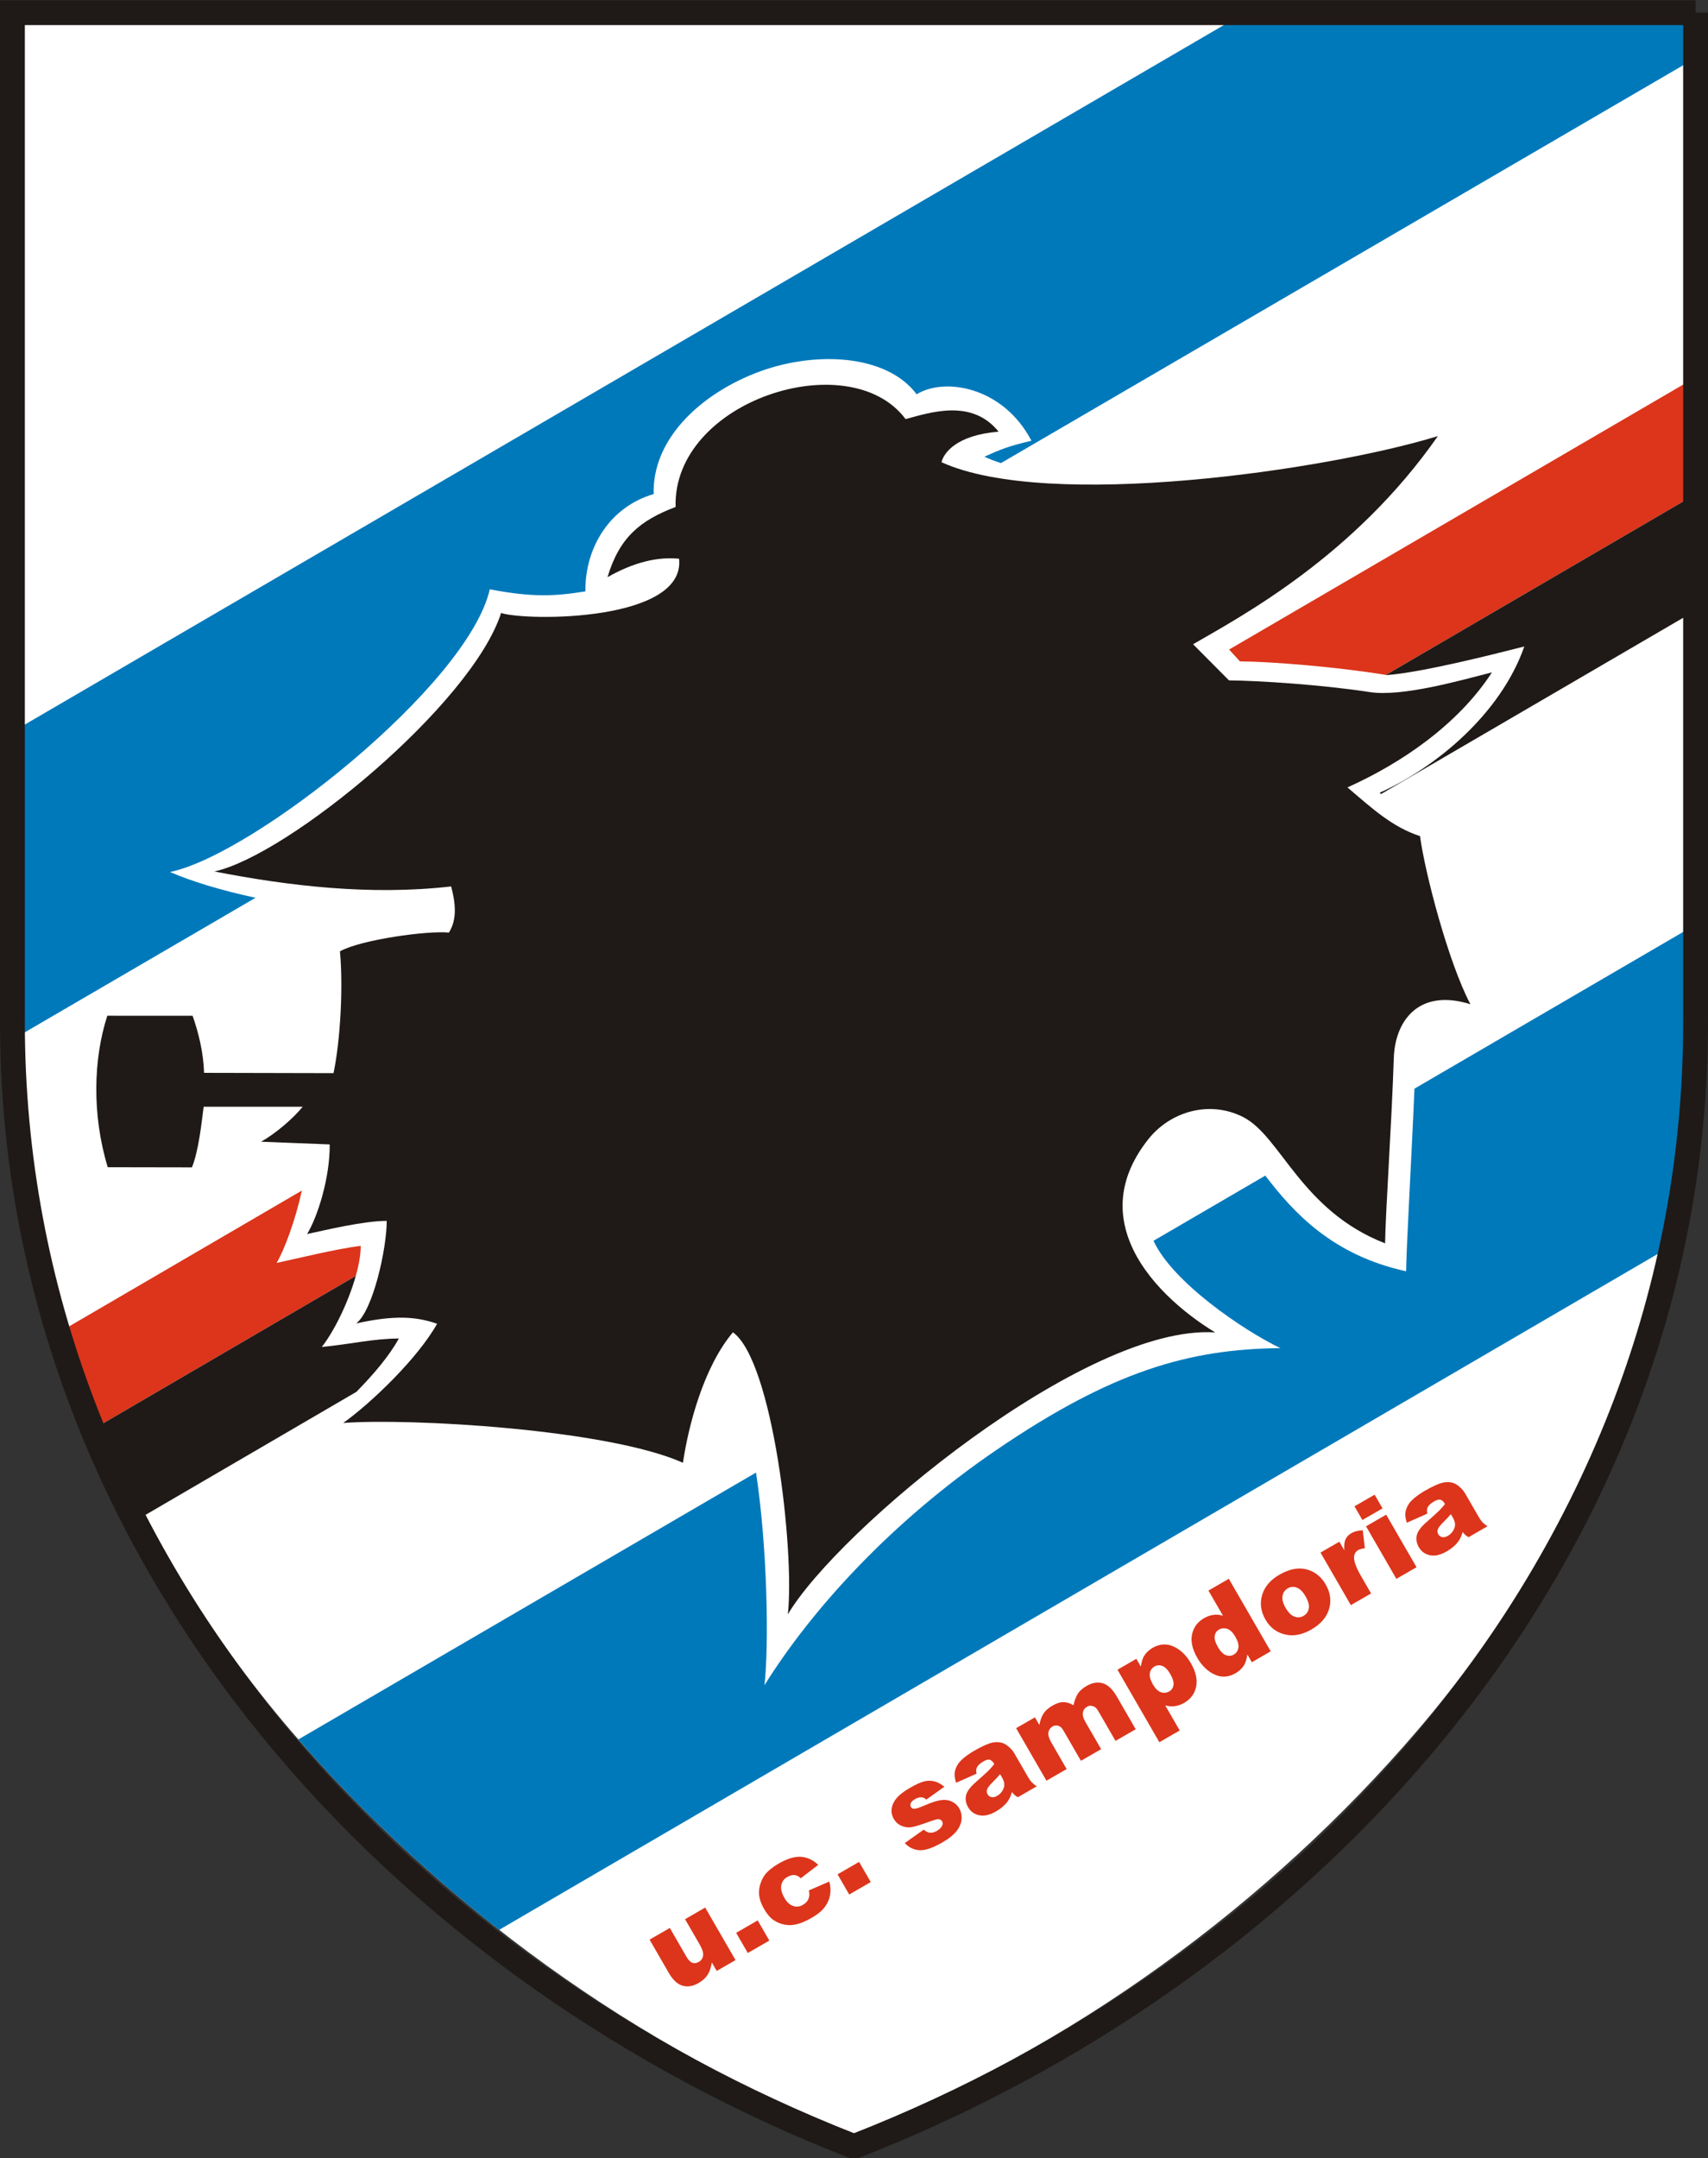 <?xml version="1.0" encoding="UTF-8"?>
<svg xmlns="http://www.w3.org/2000/svg" xmlns:xlink="http://www.w3.org/1999/xlink" width="224pt" height="283pt" viewBox="0 0 224 283" version="1.1">
<rect x="0" y="0" width="224" height="283" fill="#333333" stroke="none"/>
<g id="surface1">
<path style=" stroke:none;fill-rule:evenodd;fill:rgb(100%,100%,100%);fill-opacity:1;" d="M 112 279.762 C 140.371 268.801 166.527 249.535 185.891 226.902 C 207.84 201.254 221.18 168.094 221.18 132.406 L 221.18 2.527 L 2.82 2.527 L 2.82 132.406 C 2.82 168.094 16.16 201.254 38.109 226.902 C 57.473 249.535 83.629 268.801 112 279.762 Z M 112 279.762 "/>
<path style=" stroke:none;fill-rule:evenodd;fill:rgb(86.275%,20.784%,10.588%);fill-opacity:1;" d="M 96.465 257.008 L 93.996 258.43 L 93.352 257.316 C 93.25 257.984 93.066 258.527 92.805 258.938 C 92.543 259.348 92.137 259.711 91.594 260.027 C 90.867 260.445 90.168 260.555 89.504 260.359 C 88.84 260.164 88.246 259.613 87.723 258.711 L 85.191 254.324 L 87.848 252.793 L 90.035 256.582 C 90.285 257.012 90.543 257.273 90.809 257.363 C 91.074 257.453 91.352 257.414 91.641 257.246 C 91.957 257.066 92.145 256.797 92.207 256.438 C 92.27 256.078 92.117 255.586 91.758 254.957 L 89.84 251.645 L 92.484 250.121 Z M 96.543 253.434 L 99.371 251.805 L 100.898 254.449 L 98.074 256.078 Z M 106.082 247.871 L 108.762 246.707 C 108.926 247.309 108.961 247.895 108.863 248.457 C 108.77 249.023 108.539 249.555 108.168 250.051 C 107.801 250.543 107.238 251.012 106.48 251.449 C 105.746 251.871 105.102 252.152 104.535 252.297 C 103.969 252.441 103.422 252.465 102.895 252.359 C 102.367 252.258 101.887 252.059 101.449 251.762 C 101.012 251.465 100.598 250.98 100.207 250.301 C 99.797 249.59 99.578 248.93 99.547 248.32 C 99.523 247.871 99.586 247.422 99.734 246.969 C 99.883 246.52 100.082 246.133 100.328 245.809 C 100.723 245.301 101.32 244.812 102.125 244.348 C 103.25 243.699 104.227 243.406 105.051 243.465 C 105.871 243.527 106.629 243.875 107.312 244.516 L 105.016 246.281 C 104.77 246.031 104.5 245.891 104.207 245.859 C 103.914 245.832 103.598 245.914 103.25 246.113 C 102.812 246.367 102.551 246.727 102.461 247.195 C 102.371 247.668 102.508 248.219 102.875 248.855 C 103.203 249.422 103.59 249.773 104.027 249.914 C 104.465 250.055 104.891 250.004 105.305 249.762 C 105.652 249.562 105.895 249.305 106.027 248.992 C 106.16 248.68 106.18 248.305 106.082 247.871 Z M 109.844 245.762 L 112.668 244.133 L 114.199 246.777 L 111.371 248.41 Z M 118.66 241.664 L 121.141 239.902 C 121.43 240.152 121.711 240.289 121.98 240.309 C 122.254 240.332 122.551 240.25 122.879 240.062 C 123.23 239.855 123.461 239.621 123.57 239.359 C 123.656 239.156 123.648 238.973 123.551 238.805 C 123.441 238.613 123.258 238.527 123 238.535 C 122.816 238.543 122.383 238.672 121.707 238.918 C 120.695 239.289 119.973 239.508 119.539 239.578 C 119.102 239.648 118.668 239.59 118.234 239.406 C 117.805 239.223 117.469 238.926 117.227 238.512 C 116.965 238.055 116.871 237.59 116.945 237.109 C 117.02 236.625 117.242 236.172 117.609 235.742 C 117.98 235.312 118.555 234.875 119.332 234.426 C 120.156 233.949 120.801 233.66 121.262 233.562 C 121.727 233.461 122.168 233.469 122.582 233.582 C 122.996 233.691 123.418 233.922 123.852 234.273 L 121.488 235.965 C 121.297 235.781 121.094 235.684 120.883 235.668 C 120.594 235.648 120.305 235.723 120.012 235.895 C 119.711 236.066 119.523 236.246 119.449 236.43 C 119.375 236.613 119.379 236.781 119.469 236.934 C 119.562 237.102 119.727 237.18 119.949 237.164 C 120.172 237.152 120.594 237.012 121.215 236.746 C 122.148 236.34 122.883 236.102 123.414 236.031 C 123.945 235.961 124.418 236.023 124.836 236.223 C 125.254 236.422 125.574 236.715 125.801 237.109 C 126.035 237.508 126.137 237.965 126.113 238.477 C 126.09 238.992 125.887 239.512 125.496 240.031 C 125.109 240.555 124.469 241.07 123.578 241.586 C 122.316 242.312 121.316 242.652 120.574 242.598 C 119.832 242.551 119.191 242.238 118.66 241.664 Z M 128.07 232.566 L 125.391 233.758 C 125.23 233.262 125.168 232.836 125.199 232.48 C 125.234 232.121 125.367 231.754 125.598 231.375 C 125.762 231.098 126.035 230.805 126.418 230.484 C 126.801 230.168 127.238 229.867 127.73 229.582 C 128.523 229.125 129.184 228.801 129.715 228.613 C 130.246 228.422 130.754 228.379 131.238 228.477 C 131.574 228.539 131.91 228.711 132.246 228.996 C 132.586 229.277 132.844 229.578 133.031 229.902 L 134.789 232.945 C 134.98 233.27 135.145 233.512 135.293 233.672 C 135.441 233.832 135.664 234.016 135.969 234.223 L 133.488 235.652 C 133.285 235.531 133.145 235.434 133.059 235.359 C 132.977 235.281 132.863 235.156 132.715 234.973 C 132.562 235.508 132.355 235.941 132.098 236.281 C 131.738 236.742 131.25 237.152 130.633 237.508 C 129.809 237.984 129.074 238.152 128.43 238.016 C 127.781 237.883 127.297 237.535 126.973 236.977 C 126.672 236.457 126.578 235.938 126.691 235.422 C 126.801 234.906 127.227 234.328 127.957 233.688 C 128.832 232.918 129.395 232.406 129.645 232.156 C 129.891 231.906 130.145 231.625 130.395 231.301 C 130.211 230.977 130.008 230.789 129.801 230.738 C 129.594 230.688 129.32 230.758 128.98 230.953 C 128.547 231.203 128.266 231.457 128.129 231.723 C 128.02 231.926 128 232.211 128.07 232.566 Z M 131.164 232.633 C 130.875 232.973 130.562 233.305 130.227 233.633 C 129.773 234.086 129.516 234.422 129.453 234.641 C 129.387 234.871 129.406 235.074 129.512 235.258 C 129.633 235.465 129.805 235.59 130.023 235.641 C 130.246 235.688 130.496 235.633 130.777 235.469 C 131.074 235.301 131.305 235.07 131.477 234.781 C 131.645 234.492 131.727 234.215 131.711 233.949 C 131.699 233.68 131.598 233.383 131.41 233.055 Z M 133.262 226.598 L 135.73 225.176 L 136.309 226.18 C 136.422 225.555 136.609 225.051 136.867 224.664 C 137.125 224.277 137.512 223.938 138.023 223.645 C 138.574 223.328 139.062 223.172 139.496 223.184 C 139.93 223.195 140.359 223.332 140.785 223.598 C 140.938 222.91 141.141 222.387 141.391 222.023 C 141.637 221.668 142.012 221.344 142.516 221.055 C 143.258 220.625 143.961 220.512 144.629 220.711 C 145.297 220.91 145.902 221.477 146.445 222.41 L 148.945 226.738 L 146.297 228.266 L 144.027 224.34 C 143.848 224.027 143.652 223.832 143.441 223.754 C 143.129 223.617 142.84 223.625 142.574 223.777 C 142.262 223.957 142.078 224.215 142.016 224.551 C 141.957 224.883 142.07 225.301 142.355 225.797 L 144.414 229.352 L 141.762 230.879 L 139.57 227.086 C 139.395 226.781 139.258 226.586 139.16 226.5 C 139.004 226.359 138.828 226.277 138.629 226.25 C 138.426 226.223 138.234 226.266 138.047 226.371 C 137.746 226.547 137.562 226.805 137.5 227.145 C 137.438 227.488 137.559 227.922 137.859 228.445 L 139.891 231.961 L 137.242 233.488 Z M 152.047 228.441 L 146.555 218.934 L 149.027 217.504 L 149.617 218.523 C 149.711 217.898 149.855 217.426 150.055 217.109 C 150.324 216.684 150.691 216.34 151.16 216.066 C 152.082 215.535 152.996 215.477 153.91 215.891 C 154.82 216.305 155.578 217.031 156.176 218.07 C 156.84 219.215 157.07 220.25 156.867 221.168 C 156.668 222.09 156.148 222.793 155.309 223.277 C 154.898 223.512 154.488 223.656 154.074 223.711 C 153.656 223.766 153.238 223.734 152.816 223.613 L 154.719 226.902 Z M 151.203 220.867 C 151.52 221.414 151.867 221.75 152.25 221.883 C 152.633 222.012 153 221.977 153.348 221.773 C 153.656 221.598 153.84 221.324 153.902 220.949 C 153.961 220.578 153.82 220.09 153.469 219.48 C 153.148 218.922 152.805 218.578 152.434 218.441 C 152.066 218.305 151.727 218.328 151.414 218.508 C 151.078 218.699 150.871 218.992 150.801 219.387 C 150.727 219.781 150.863 220.273 151.203 220.867 Z M 161.156 207.012 L 166.652 216.523 L 164.176 217.953 L 163.59 216.934 C 163.492 217.566 163.344 218.039 163.148 218.355 C 162.883 218.773 162.516 219.117 162.047 219.391 C 161.105 219.93 160.184 219.988 159.277 219.559 C 158.367 219.133 157.617 218.406 157.027 217.387 C 156.367 216.246 156.137 215.211 156.336 214.293 C 156.535 213.371 157.055 212.668 157.898 212.18 C 158.312 211.941 158.723 211.797 159.141 211.742 C 159.555 211.688 159.973 211.723 160.391 211.852 L 158.484 208.555 Z M 162 214.586 C 161.688 214.047 161.34 213.711 160.957 213.578 C 160.574 213.441 160.207 213.477 159.855 213.68 C 159.551 213.855 159.367 214.133 159.305 214.508 C 159.246 214.883 159.387 215.371 159.734 215.973 C 160.059 216.535 160.406 216.887 160.77 217.023 C 161.137 217.16 161.477 217.141 161.793 216.957 C 162.133 216.762 162.336 216.469 162.41 216.074 C 162.48 215.68 162.344 215.184 162 214.586 Z M 165.957 212.355 C 165.352 211.309 165.207 210.234 165.523 209.145 C 165.84 208.055 166.602 207.16 167.809 206.465 C 169.188 205.668 170.465 205.465 171.629 205.859 C 172.57 206.176 173.312 206.805 173.859 207.75 C 174.473 208.809 174.621 209.879 174.309 210.961 C 173.996 212.043 173.219 212.945 171.977 213.664 C 170.867 214.301 169.809 214.535 168.801 214.367 C 167.559 214.156 166.609 213.488 165.957 212.355 Z M 168.605 210.824 C 168.957 211.438 169.348 211.82 169.766 211.969 C 170.184 212.121 170.582 212.09 170.957 211.871 C 171.34 211.652 171.566 211.324 171.645 210.895 C 171.723 210.461 171.574 209.926 171.203 209.289 C 170.859 208.691 170.48 208.316 170.062 208.168 C 169.648 208.016 169.258 208.051 168.898 208.258 C 168.512 208.48 168.281 208.812 168.199 209.254 C 168.117 209.695 168.254 210.219 168.605 210.824 Z M 173.18 203.574 L 175.652 202.148 L 176.301 203.277 C 176.258 202.652 176.309 202.172 176.457 201.844 C 176.605 201.512 176.863 201.242 177.234 201.027 C 177.625 200.801 178.121 200.676 178.727 200.652 L 178.996 203.004 C 178.605 203.055 178.324 203.133 178.141 203.238 C 177.797 203.438 177.609 203.734 177.586 204.129 C 177.543 204.688 177.844 205.52 178.48 206.621 L 179.816 208.934 L 177.16 210.465 Z M 177.637 197.508 L 180.281 195.984 L 181.316 197.781 L 178.676 199.305 Z M 179.152 200.129 L 181.793 198.605 L 185.777 205.492 L 183.133 207.02 Z M 187.184 198.473 L 184.5 199.664 C 184.34 199.168 184.277 198.742 184.312 198.383 C 184.344 198.027 184.477 197.66 184.707 197.281 C 184.871 197.004 185.145 196.707 185.527 196.391 C 185.91 196.074 186.348 195.773 186.84 195.488 C 187.633 195.031 188.293 194.707 188.824 194.52 C 189.359 194.328 189.867 194.285 190.348 194.379 C 190.684 194.445 191.023 194.617 191.359 194.902 C 191.695 195.184 191.957 195.484 192.145 195.809 L 193.902 198.852 C 194.09 199.176 194.258 199.418 194.402 199.578 C 194.551 199.738 194.777 199.922 195.082 200.125 L 192.598 201.559 C 192.398 201.438 192.254 201.34 192.172 201.266 C 192.086 201.191 191.973 201.059 191.824 200.879 C 191.672 201.414 191.465 201.848 191.207 202.188 C 190.848 202.648 190.359 203.059 189.742 203.414 C 188.918 203.891 188.184 204.059 187.539 203.922 C 186.891 203.789 186.406 203.441 186.086 202.883 C 185.781 202.359 185.688 201.844 185.801 201.328 C 185.91 200.812 186.336 200.234 187.066 199.594 C 187.941 198.824 188.504 198.312 188.754 198.062 C 189.004 197.812 189.254 197.531 189.508 197.207 C 189.32 196.883 189.121 196.695 188.914 196.645 C 188.703 196.59 188.43 196.664 188.094 196.859 C 187.66 197.109 187.375 197.363 187.238 197.629 C 187.133 197.832 187.113 198.117 187.184 198.473 Z M 190.277 198.539 C 189.988 198.879 189.676 199.211 189.336 199.539 C 188.883 199.992 188.625 200.328 188.562 200.547 C 188.496 200.777 188.52 200.98 188.621 201.16 C 188.742 201.371 188.914 201.496 189.133 201.547 C 189.355 201.594 189.605 201.539 189.891 201.375 C 190.184 201.203 190.414 200.977 190.586 200.688 C 190.758 200.398 190.836 200.121 190.824 199.855 C 190.812 199.586 190.711 199.289 190.52 198.961 Z M 190.277 198.539 "/>
<path style=" stroke:none;fill-rule:evenodd;fill:rgb(0%,47.451%,73.333%);fill-opacity:1;" d="M 221.18 8.301 L 221.18 2.527 L 161.812 2.527 L 2.82 95.258 L 2.82 132.406 C 2.82 133.469 2.832 134.531 2.855 135.59 L 33.516 117.715 C 29.008 116.758 25.023 115.527 22.293 114.336 C 33.184 112.121 61.363 89.84 64.234 77.273 C 69.945 78.352 72.727 78.18 76.777 77.543 C 76.699 71.84 79.934 66.473 85.727 64.781 C 85.531 57.684 91.645 51.902 98.875 49.004 C 106.574 45.914 116.242 46.371 120.215 51.699 C 123.922 49.426 131.57 50.727 135.27 57.789 C 132.078 58.547 131.211 58.938 129.098 59.883 C 129.781 60.195 130.508 60.473 131.27 60.723 Z M 221.18 8.301 "/>
<path style=" stroke:none;fill-rule:evenodd;fill:rgb(86.275%,20.784%,10.588%);fill-opacity:1;" d="M 221.18 65.504 L 221.18 50.172 L 161.191 85.168 L 162.613 86.719 C 166.656 86.75 175.102 87.41 181.762 88.496 Z M 39.59 156.105 L 9 173.953 C 10.309 178.266 11.812 182.496 13.508 186.641 L 46.66 167.301 C 47.066 165.859 47.309 164.492 47.309 163.359 C 44.117 163.738 38.887 165.043 36.277 165.594 C 37.285 163.914 38.762 159.922 39.59 156.105 Z M 39.59 156.105 "/>
<path style=" stroke:none;fill-rule:evenodd;fill:rgb(12.157%,10.196%,9.02%);fill-opacity:1;" d="M 221.18 80.75 L 221.18 65.504 L 181.762 88.496 C 181.805 88.504 181.848 88.512 181.891 88.516 C 186.438 88.172 195.613 85.863 199.91 84.766 C 196.816 93.617 188.289 100.645 180.934 103.949 C 180.996 104.004 181.062 104.059 181.125 104.113 Z M 46.66 167.301 L 13.508 186.641 C 14.785 190.734 16.902 194.738 19.059 198.645 L 46.734 182.504 C 49.023 180.188 51.121 177.688 52.305 175.504 C 48.785 175.535 46.211 176.227 42.203 176.613 C 43.84 174.535 45.699 170.715 46.66 167.301 Z M 46.66 167.301 "/>
<path style=" stroke:none;fill-rule:evenodd;fill:rgb(0%,47.451%,73.333%);fill-opacity:1;" d="M 217.562 164.328 C 219.93 154.02 221.18 143.332 221.18 132.406 L 221.18 121.941 L 185.5 142.746 C 185.133 151.652 184.465 162.875 184.41 166.691 C 174.789 164.586 169.684 159.055 165.941 154.145 L 151.281 162.691 C 153.719 168.051 162.977 174.398 167.918 176.766 C 155.883 176.887 145.805 179.801 130.645 190.141 C 116.832 199.562 106.406 211.098 100.262 220.961 C 100.848 215.664 100.656 203.012 99.152 193.082 L 39.125 228.078 C 46.938 237.051 55.812 245.473 65.465 253.039 Z M 217.562 164.328 "/>
<path style=" stroke:none;fill-rule:evenodd;fill:rgb(12.157%,10.196%,9.02%);fill-opacity:1;" d="M 65.719 80.375 C 61.863 92.344 37.824 112.156 28.117 114.266 C 37.805 116.164 48.57 117.445 59.168 116.23 C 59.668 118.152 60.051 120.434 58.871 122.281 C 56.141 121.996 47.309 123.207 44.582 124.738 C 45.02 129.293 44.648 136.379 43.742 140.711 L 26.762 140.672 C 26.688 138.031 26.047 135.449 25.262 133.188 L 14.074 133.184 C 12.238 138.836 12.043 146.176 14.129 153.047 L 25.172 153.066 C 26.059 150.898 26.441 147.18 26.707 145.117 L 39.703 145.113 C 38.406 146.688 36.246 148.551 34.25 149.703 L 43.242 150.055 C 43.273 154.402 41.688 159.461 40.281 161.805 C 42.766 161.277 47.68 160.082 50.719 160.082 C 50.719 163.715 48.926 171.84 46.707 173.535 C 51.754 172.398 54.668 172.637 57.324 173.574 C 54.789 178.094 48.73 183.922 45.012 186.582 C 53.578 185.922 79.645 187.363 89.566 191.797 C 90.305 186.844 92.281 179.254 96.121 174.691 C 101.379 178.473 104.238 203.434 103.324 211.676 C 109.848 200.637 142.301 173.578 159.367 174.707 C 155.273 172.219 150.234 168.012 148.172 162.836 C 146.57 158.812 146.766 154.207 150.609 149.363 C 153.48 145.754 158.594 144.227 163.016 146.457 C 167.977 148.957 170.605 158.734 181.652 163.027 C 181.707 158.898 182.504 147.508 182.793 138.746 C 182.957 133.75 186.137 129.57 192.84 131.676 C 189.957 126.207 186.902 114.562 186.23 109.633 C 182.586 108.434 180.039 106.074 176.715 103.246 C 183.719 100.098 191.188 95.059 195.668 88.16 C 191.574 89.203 183.902 91.402 179.645 90.746 C 173.352 89.777 165.047 89.246 161.176 89.211 L 156.469 84.473 C 162.859 80.77 177.586 72.93 188.574 57.18 C 174.059 61.656 137.449 66.973 123.477 60.605 C 123.746 59.434 125.379 57.055 130.961 56.602 C 127.461 52.227 121.965 54.094 118.766 54.953 C 111.43 45.109 88.211 52.52 88.602 66.473 C 83.957 68.238 81.238 70.449 79.672 75.68 C 83.02 73.777 86.148 72.969 89.059 73.262 C 89.945 81.508 69.125 81.473 65.719 80.375 Z M 65.719 80.375 "/>
<path style=" stroke:none;fill-rule:evenodd;fill:rgb(12.157%,10.196%,9.02%);fill-opacity:1;" d="M 224 1.664 L 224 134.047 L 220.742 134.047 L 220.742 1.664 Z M 224 1.664 "/>
<path style=" stroke:none;fill-rule:evenodd;fill:rgb(12.157%,10.196%,9.02%);fill-opacity:1;" d="M 224 134.047 C 224 151.902 220.691 168.863 214.715 184.621 C 208.387 201.305 199.074 216.629 187.543 230.219 C 177.738 241.77 166.328 252.07 153.793 260.891 C 141.062 269.848 127.164 277.285 112.59 282.961 L 111.41 282.961 C 96.836 277.285 82.938 269.848 70.207 260.891 C 57.672 252.07 46.262 241.77 36.457 230.215 C 24.926 216.629 15.613 201.309 9.285 184.621 C 3.312 168.863 0 151.902 0 134.047 L 3.258 134.047 C 3.258 151.512 6.488 168.09 12.324 183.477 C 18.516 199.805 27.637 214.805 38.938 228.121 C 48.559 239.457 59.762 249.57 72.078 258.234 C 84.422 266.922 97.887 274.152 112 279.707 C 126.113 274.152 139.578 266.922 151.922 258.234 C 164.238 249.57 175.441 239.457 185.062 228.121 C 196.363 214.805 205.484 199.801 211.676 183.477 C 217.512 168.09 220.742 151.512 220.742 134.047 Z M 224 134.047 "/>
<path style=" stroke:none;fill-rule:evenodd;fill:rgb(12.157%,10.196%,9.02%);fill-opacity:1;" d="M 0 134.047 L 0 0.035 L 222.371 0.035 L 222.371 3.289 L 3.258 3.289 L 3.258 134.047 Z M 0 134.047 "/>
</g>
</svg>
